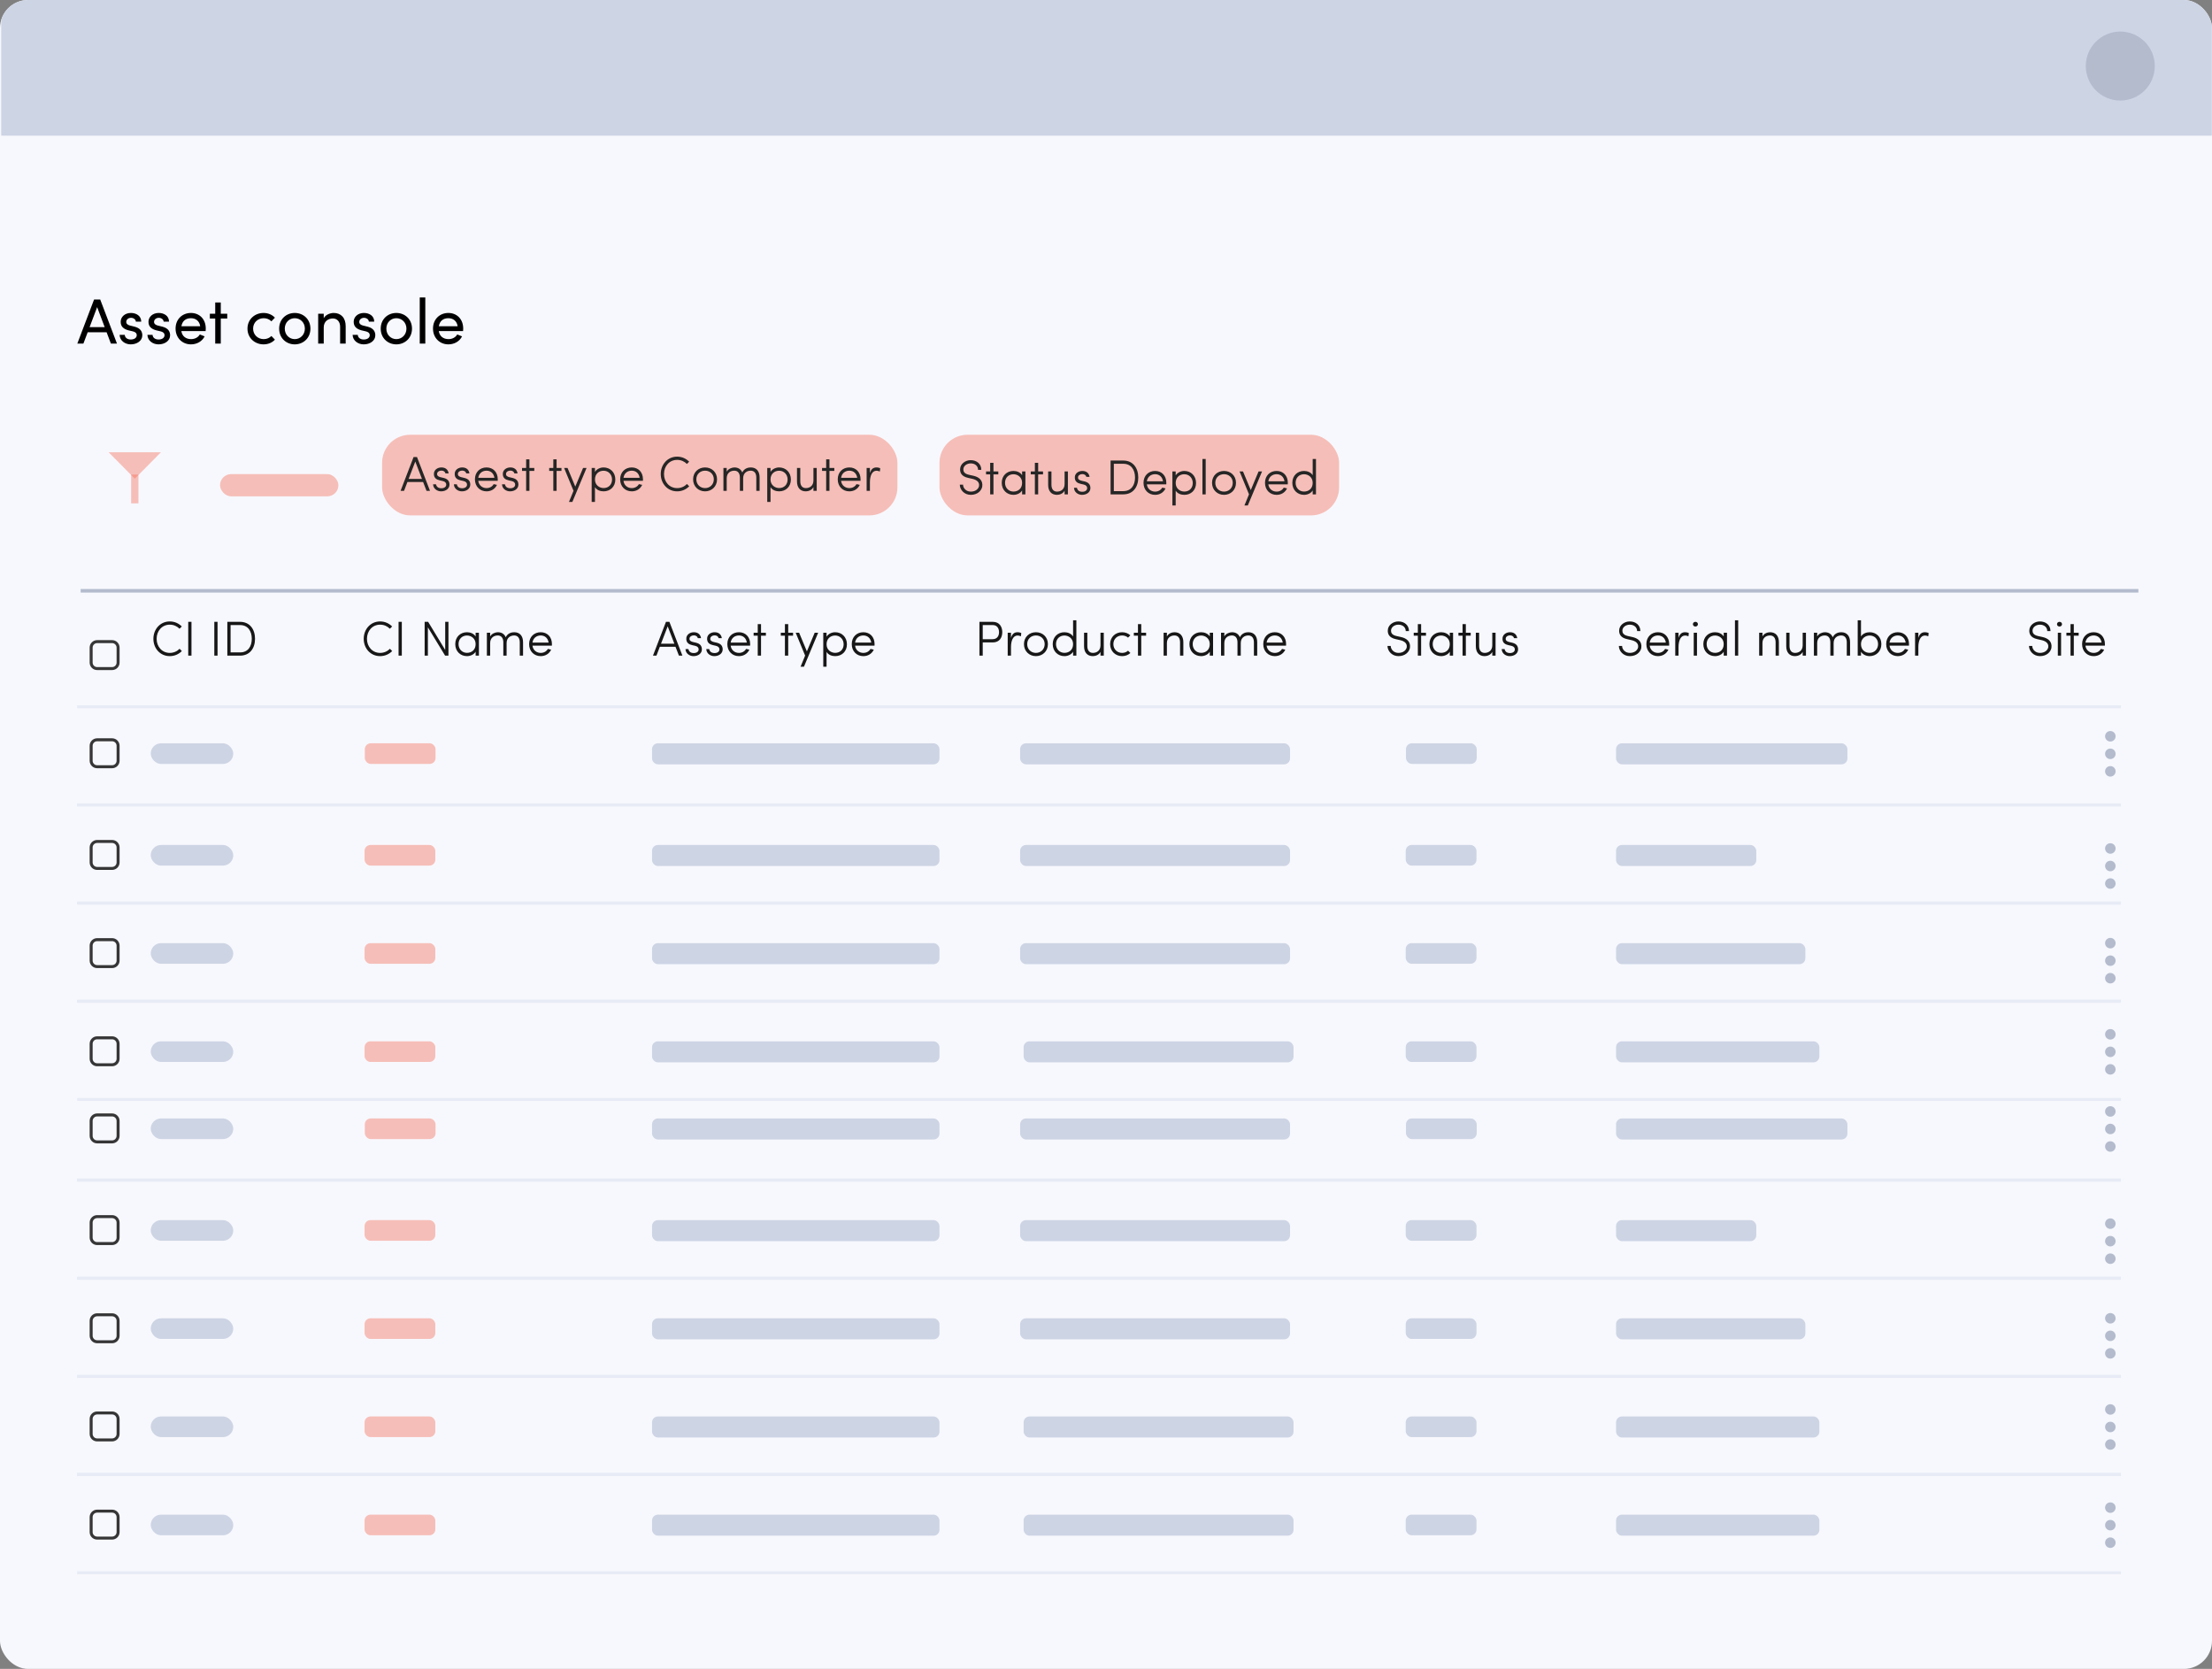 <svg width="631" height="476" viewBox="0 0 631 476" fill="none" xmlns="http://www.w3.org/2000/svg">
<rect x="0" y="0" width="631" height="476" fill="#808080" stroke="none"/>
<g clip-path="url(#clip0_9_1146)">
<rect width="631" height="476" rx="8" fill="#F7F8FD"/>
<path d="M33.368 98H31.635L30.412 94.77H25.011L23.788 98H22.055L26.835 85.428H28.587L33.368 98ZM27.711 87.599L25.558 93.31H29.865L27.711 87.599ZM37.291 98.219C35.758 98.219 34.189 97.252 34.116 95.5H35.594C35.612 96.23 36.251 96.832 37.291 96.832C38.368 96.832 39.007 96.303 39.007 95.61C39.007 94.971 38.514 94.642 37.839 94.496L36.671 94.223C35.248 93.84 34.426 93.146 34.426 91.778C34.426 90.373 35.631 89.26 37.346 89.26C38.788 89.26 40.284 90.026 40.284 91.741H38.751C38.733 91.084 38.058 90.646 37.383 90.646C36.561 90.646 36.014 91.175 36.014 91.832C36.014 92.416 36.561 92.727 37.109 92.854L38.368 93.165C40.138 93.602 40.594 94.661 40.594 95.628C40.594 97.215 39.061 98.219 37.291 98.219ZM45.221 98.219C43.688 98.219 42.119 97.252 42.046 95.5H43.524C43.542 96.23 44.181 96.832 45.221 96.832C46.298 96.832 46.936 96.303 46.936 95.61C46.936 94.971 46.444 94.642 45.768 94.496L44.601 94.223C43.177 93.84 42.356 93.146 42.356 91.778C42.356 90.373 43.56 89.26 45.276 89.26C46.717 89.26 48.214 90.026 48.214 91.741H46.681C46.663 91.084 45.987 90.646 45.312 90.646C44.491 90.646 43.944 91.175 43.944 91.832C43.944 92.416 44.491 92.727 45.038 92.854L46.298 93.165C48.068 93.602 48.524 94.661 48.524 95.628C48.524 97.215 46.991 98.219 45.221 98.219ZM58.698 93.712C58.698 93.949 58.68 94.186 58.661 94.424H51.727C51.965 95.938 53.059 96.723 54.519 96.723C55.559 96.723 56.508 96.248 57.001 95.391L58.369 95.938C57.64 97.416 56.107 98.219 54.465 98.219C52.038 98.219 50.085 96.412 50.085 93.712C50.085 91.011 52.038 89.26 54.465 89.26C56.891 89.26 58.698 91.011 58.698 93.712ZM51.746 93.055H57.11C56.91 91.595 55.87 90.756 54.465 90.756C53.023 90.756 52.001 91.522 51.746 93.055ZM62.981 89.478H64.824V90.847H62.981V98H61.394V90.847H59.861V89.478H61.394V86.267H62.981V89.478ZM75.175 98.219C72.73 98.219 70.595 96.431 70.595 93.73C70.595 91.029 72.73 89.26 75.175 89.26C76.507 89.26 77.675 89.789 78.423 90.61L77.419 91.65C76.89 91.103 76.124 90.756 75.23 90.756C73.551 90.756 72.201 91.978 72.201 93.73C72.201 95.482 73.551 96.723 75.23 96.723C76.124 96.723 76.89 96.376 77.419 95.829L78.423 96.869C77.675 97.708 76.507 98.219 75.175 98.219ZM84.082 98.219C81.655 98.219 79.63 96.431 79.63 93.73C79.63 91.029 81.655 89.26 84.082 89.26C86.509 89.26 88.553 91.029 88.553 93.73C88.553 96.431 86.509 98.219 84.082 98.219ZM84.082 96.723C85.651 96.723 86.965 95.5 86.965 93.73C86.965 91.978 85.651 90.756 84.082 90.756C82.531 90.756 81.236 91.978 81.236 93.73C81.236 95.5 82.531 96.723 84.082 96.723ZM95.179 89.26C97.295 89.26 98.627 90.683 98.609 93.073V98H97.022V93.165C97.022 91.741 96.146 90.829 94.96 90.829C93.774 90.829 92.35 91.54 92.35 93.383V98H90.763V89.478H92.35V90.774C92.861 89.734 94.248 89.26 95.179 89.26ZM103.758 98.219C102.226 98.219 100.656 97.252 100.583 95.5H102.061C102.08 96.23 102.718 96.832 103.758 96.832C104.835 96.832 105.474 96.303 105.474 95.61C105.474 94.971 104.981 94.642 104.306 94.496L103.138 94.223C101.715 93.84 100.894 93.146 100.894 91.778C100.894 90.373 102.098 89.26 103.813 89.26C105.255 89.26 106.751 90.026 106.751 91.741H105.218C105.2 91.084 104.525 90.646 103.85 90.646C103.029 90.646 102.481 91.175 102.481 91.832C102.481 92.416 103.029 92.727 103.576 92.854L104.835 93.165C106.605 93.602 107.061 94.661 107.061 95.628C107.061 97.215 105.528 98.219 103.758 98.219ZM113.057 98.219C110.63 98.219 108.604 96.431 108.604 93.73C108.604 91.029 110.63 89.26 113.057 89.26C115.484 89.26 117.527 91.029 117.527 93.73C117.527 96.431 115.484 98.219 113.057 98.219ZM113.057 96.723C114.626 96.723 115.94 95.5 115.94 93.73C115.94 91.978 114.626 90.756 113.057 90.756C111.506 90.756 110.21 91.978 110.21 93.73C110.21 95.5 111.506 96.723 113.057 96.723ZM121.325 98H119.738V84.844H121.325V98ZM132.133 93.712C132.133 93.949 132.114 94.186 132.096 94.424H125.162C125.399 95.938 126.494 96.723 127.954 96.723C128.994 96.723 129.943 96.248 130.436 95.391L131.804 95.938C131.074 97.416 129.542 98.219 127.899 98.219C125.472 98.219 123.52 96.412 123.52 93.712C123.52 91.011 125.472 89.26 127.899 89.26C130.326 89.26 132.133 91.011 132.133 93.712ZM125.18 93.055H130.545C130.344 91.595 129.304 90.756 127.899 90.756C126.458 90.756 125.436 91.522 125.18 93.055Z" fill="black"/>
<path d="M0.339 6.418C0.339 2.874 3.213 0 6.758 0H624.526C628.071 0 630.945 2.874 630.945 6.418V38.697H0.339V6.418Z" fill="#CDD4E4"/>
<circle cx="604.839" cy="18.839" r="9.839" fill="#B3BBCD"/>
<rect x="62.768" y="135.227" width="33.766" height="6.331" rx="3.166" fill="#F56852" fill-opacity="0.4"/>
<path d="M38.451 136.53L45.902 129H31L38.451 136.53Z" fill="#F56852" fill-opacity="0.4"/>
<path d="M39.494 135.349H37.409V143.564H39.494V135.349Z" fill="#F56852" fill-opacity="0.4"/>
<rect x="109" y="124" width="147" height="23" rx="8" fill="#F56852" fill-opacity="0.4"/>
<rect x="268" y="124" width="114" height="23" rx="8" fill="#F56852" fill-opacity="0.4"/>
<path d="M115.26 140H114.266L117.976 130.354H118.956L122.666 140H121.672L120.692 137.466H116.226L115.26 140ZM120.37 136.598L118.466 131.642L116.562 136.598H120.37ZM123.544 138.124H124.37C124.482 138.628 124.804 139.258 125.91 139.258C126.75 139.258 127.296 138.838 127.296 138.222C127.296 137.788 127.044 137.382 126.358 137.214L125.448 137.004C124.65 136.822 123.614 136.402 123.796 134.876C123.95 133.938 124.86 133.322 125.924 133.322C126.946 133.322 127.8 133.826 127.982 135.016H127.072C126.96 134.512 126.484 134.218 125.924 134.218C125.294 134.218 124.776 134.554 124.706 135.016C124.552 135.758 125.224 135.996 125.672 136.108L126.568 136.318C127.8 136.612 128.22 137.326 128.22 138.222C128.22 139.356 127.184 140.14 125.826 140.14C124.734 140.14 123.586 139.412 123.544 138.124ZM129.477 138.124H130.303C130.415 138.628 130.737 139.258 131.843 139.258C132.683 139.258 133.229 138.838 133.229 138.222C133.229 137.788 132.977 137.382 132.291 137.214L131.381 137.004C130.583 136.822 129.547 136.402 129.729 134.876C129.883 133.938 130.793 133.322 131.857 133.322C132.879 133.322 133.733 133.826 133.915 135.016H133.005C132.893 134.512 132.417 134.218 131.857 134.218C131.227 134.218 130.709 134.554 130.639 135.016C130.485 135.758 131.157 135.996 131.605 136.108L132.501 136.318C133.733 136.612 134.153 137.326 134.153 138.222C134.153 139.356 133.117 140.14 131.759 140.14C130.667 140.14 129.519 139.412 129.477 138.124ZM138.785 140.14C136.923 140.14 135.481 138.782 135.481 136.71C135.481 134.638 136.923 133.322 138.785 133.322C140.647 133.322 141.991 134.638 141.991 136.71C141.991 136.864 141.991 137.018 141.977 137.144H136.433C136.587 138.418 137.581 139.216 138.785 139.216C139.681 139.216 140.423 138.796 140.829 138.082C141.109 138.152 141.473 138.222 141.767 138.292C141.221 139.468 140.115 140.14 138.785 140.14ZM136.433 136.276H141.039C140.857 135.03 140.003 134.246 138.785 134.246C137.553 134.246 136.615 135.03 136.433 136.276ZM143.204 138.124H144.03C144.142 138.628 144.464 139.258 145.57 139.258C146.41 139.258 146.956 138.838 146.956 138.222C146.956 137.788 146.704 137.382 146.018 137.214L145.108 137.004C144.31 136.822 143.274 136.402 143.456 134.876C143.61 133.938 144.52 133.322 145.584 133.322C146.606 133.322 147.46 133.826 147.642 135.016H146.732C146.62 134.512 146.144 134.218 145.584 134.218C144.954 134.218 144.436 134.554 144.366 135.016C144.212 135.758 144.884 135.996 145.332 136.108L146.228 136.318C147.46 136.612 147.88 137.326 147.88 138.222C147.88 139.356 146.844 140.14 145.486 140.14C144.394 140.14 143.246 139.412 143.204 138.124ZM151.027 140H150.089V134.302H148.913V133.462H150.089V131.012H151.027V133.462H152.413V134.302H151.027V140ZM158.779 140H157.841V134.302H156.665V133.462H157.841V131.012H158.779V133.462H160.165V134.302H158.779V140ZM163.268 143.164H162.302L163.604 139.986L160.916 133.462H161.896L164.108 138.782L166.334 133.462H167.328L163.268 143.164ZM168.782 143.164V133.462H169.72V134.596C170.21 133.77 171.232 133.322 172.184 133.322C174.046 133.322 175.53 134.694 175.53 136.766C175.53 138.838 174.046 140.14 172.184 140.14C171.218 140.14 170.21 139.776 169.72 138.936V143.164H168.782ZM174.592 136.766C174.592 135.31 173.542 134.26 172.184 134.26C170.84 134.26 169.72 135.156 169.72 136.766C169.72 138.376 171.008 139.202 172.184 139.202C173.542 139.202 174.592 138.278 174.592 136.766ZM180.211 140.14C178.349 140.14 176.907 138.782 176.907 136.71C176.907 134.638 178.349 133.322 180.211 133.322C182.073 133.322 183.417 134.638 183.417 136.71C183.417 136.864 183.417 137.018 183.403 137.144H177.859C178.013 138.418 179.007 139.216 180.211 139.216C181.107 139.216 181.849 138.796 182.255 138.082C182.535 138.152 182.899 138.222 183.193 138.292C182.647 139.468 181.541 140.14 180.211 140.14ZM177.859 136.276H182.465C182.283 135.03 181.429 134.246 180.211 134.246C178.979 134.246 178.041 135.03 177.859 136.276ZM195.964 138.04L196.608 138.698C195.726 139.594 194.522 140.14 193.164 140.14C190.434 140.14 188.488 137.942 188.488 135.198C188.488 132.468 190.434 130.242 193.164 130.242C194.522 130.242 195.712 130.788 196.594 131.684L195.95 132.328C195.236 131.614 194.284 131.166 193.164 131.166C190.938 131.166 189.412 132.958 189.412 135.198C189.412 137.424 190.938 139.216 193.164 139.216C194.284 139.216 195.25 138.768 195.964 138.04ZM201.131 140.14C199.269 140.14 197.715 138.782 197.715 136.71C197.715 134.638 199.269 133.322 201.131 133.322C202.993 133.322 204.547 134.638 204.547 136.71C204.547 138.782 202.993 140.14 201.131 140.14ZM201.131 139.216C202.489 139.216 203.623 138.222 203.623 136.71C203.623 135.198 202.489 134.246 201.131 134.246C199.773 134.246 198.639 135.198 198.639 136.71C198.639 138.222 199.773 139.216 201.131 139.216ZM211.994 136.43V140H211.056V136.192C211.056 134.974 210.482 134.246 209.474 134.246C208.438 134.246 207.304 134.834 207.304 136.43V140H206.366V133.462H207.304V134.54C207.71 133.686 208.872 133.322 209.474 133.322C210.594 133.322 211.364 133.84 211.742 134.75C212.344 133.518 213.506 133.322 214.164 133.322C215.774 133.322 216.698 134.4 216.684 136.192V140H215.746V136.192C215.746 134.974 215.172 134.246 214.164 134.246C213.128 134.246 211.994 134.834 211.994 136.43ZM218.863 143.164V133.462H219.801V134.596C220.291 133.77 221.313 133.322 222.265 133.322C224.127 133.322 225.611 134.694 225.611 136.766C225.611 138.838 224.127 140.14 222.265 140.14C221.299 140.14 220.291 139.776 219.801 138.936V143.164H218.863ZM224.673 136.766C224.673 135.31 223.623 134.26 222.265 134.26C220.921 134.26 219.801 135.156 219.801 136.766C219.801 138.376 221.089 139.202 222.265 139.202C223.623 139.202 224.673 138.278 224.673 136.766ZM232.041 137.032V133.462H232.979V140H232.041V138.922C231.635 139.776 230.627 140.14 229.871 140.14C228.261 140.14 227.337 139.062 227.351 137.27V133.462H228.289V137.27C228.289 138.488 228.863 139.216 229.871 139.216C230.907 139.216 232.041 138.628 232.041 137.032ZM236.613 140H235.675V134.302H234.499V133.462H235.675V131.012H236.613V133.462H237.999V134.302H236.613V140ZM242.281 140.14C240.419 140.14 238.977 138.782 238.977 136.71C238.977 134.638 240.419 133.322 242.281 133.322C244.143 133.322 245.487 134.638 245.487 136.71C245.487 136.864 245.487 137.018 245.473 137.144H239.929C240.083 138.418 241.077 139.216 242.281 139.216C243.177 139.216 243.919 138.796 244.325 138.082C244.605 138.152 244.969 138.222 245.263 138.292C244.717 139.468 243.611 140.14 242.281 140.14ZM239.929 136.276H244.535C244.353 135.03 243.499 134.246 242.281 134.246C241.049 134.246 240.111 135.03 239.929 136.276ZM251.096 133.574L250.984 134.484C250.662 134.33 250.27 134.26 250.032 134.26C248.702 134.26 248.156 135.828 248.156 137.564V140H247.218V133.462H248.156V134.946C248.478 133.826 249.08 133.322 250.032 133.322C250.48 133.322 250.97 133.462 251.096 133.574Z" fill="#262626"/>
<path d="M273.798 138.228H274.722C274.722 139.194 275.576 140.216 276.92 140.216C278.362 140.216 279.132 139.39 279.286 138.634C279.468 137.444 278.53 136.856 277.452 136.59L276.15 136.296C274.134 135.848 273.882 134.686 273.882 133.874C273.882 132.306 275.38 131.242 276.906 131.242C278.628 131.242 279.93 132.32 279.93 134H279.006C279.006 132.88 278.096 132.166 276.906 132.166C275.828 132.166 274.806 132.866 274.806 133.874C274.806 134.392 274.988 135.092 276.346 135.4L277.662 135.694C279.216 136.03 280.462 136.968 280.196 138.802C279.972 139.922 278.894 141.14 276.92 141.14C275.016 141.14 273.798 139.628 273.798 138.228ZM283.395 141H282.457V135.302H281.281V134.462H282.457V132.012H283.395V134.462H284.781V135.302H283.395V141ZM292.506 134.462V141H291.568V139.88C291.078 140.706 290.056 141.14 289.104 141.14C287.242 141.14 285.758 139.782 285.758 137.71C285.758 135.638 287.242 134.322 289.104 134.322C290.056 134.322 291.078 134.714 291.568 135.54V134.462H292.506ZM286.696 137.71C286.696 139.166 287.746 140.202 289.104 140.202C290.448 140.202 291.568 139.334 291.568 137.71C291.568 136.086 290.28 135.26 289.104 135.26C287.746 135.26 286.696 136.212 286.696 137.71ZM296.151 141H295.213V135.302H294.037V134.462H295.213V132.012H296.151V134.462H297.537V135.302H296.151V141ZM303.691 138.032V134.462H304.629V141H303.691V139.922C303.285 140.776 302.277 141.14 301.521 141.14C299.911 141.14 298.987 140.062 299.001 138.27V134.462H299.939V138.27C299.939 139.488 300.513 140.216 301.521 140.216C302.557 140.216 303.691 139.628 303.691 138.032ZM306.374 139.124H307.2C307.312 139.628 307.634 140.258 308.74 140.258C309.58 140.258 310.126 139.838 310.126 139.222C310.126 138.788 309.874 138.382 309.188 138.214L308.278 138.004C307.48 137.822 306.444 137.402 306.626 135.876C306.78 134.938 307.69 134.322 308.754 134.322C309.776 134.322 310.63 134.826 310.812 136.016H309.902C309.79 135.512 309.314 135.218 308.754 135.218C308.124 135.218 307.606 135.554 307.536 136.016C307.382 136.758 308.054 136.996 308.502 137.108L309.398 137.318C310.63 137.612 311.05 138.326 311.05 139.222C311.05 140.356 310.014 141.14 308.656 141.14C307.564 141.14 306.416 140.412 306.374 139.124ZM320.436 141H316.81V131.354H320.436C323.18 131.354 324.706 133.454 324.706 136.198C324.706 138.942 323.18 141 320.436 141ZM317.734 132.278V140.076H320.436C322.662 140.076 323.782 138.424 323.782 136.198C323.782 133.972 322.662 132.278 320.436 132.278H317.734ZM329.504 141.14C327.642 141.14 326.2 139.782 326.2 137.71C326.2 135.638 327.642 134.322 329.504 134.322C331.366 134.322 332.71 135.638 332.71 137.71C332.71 137.864 332.71 138.018 332.696 138.144H327.152C327.306 139.418 328.3 140.216 329.504 140.216C330.4 140.216 331.142 139.796 331.548 139.082C331.828 139.152 332.192 139.222 332.486 139.292C331.94 140.468 330.834 141.14 329.504 141.14ZM327.152 137.276H331.758C331.576 136.03 330.722 135.246 329.504 135.246C328.272 135.246 327.334 136.03 327.152 137.276ZM334.441 144.164V134.462H335.379V135.596C335.869 134.77 336.891 134.322 337.843 134.322C339.705 134.322 341.189 135.694 341.189 137.766C341.189 139.838 339.705 141.14 337.843 141.14C336.877 141.14 335.869 140.776 335.379 139.936V144.164H334.441ZM340.251 137.766C340.251 136.31 339.201 135.26 337.843 135.26C336.499 135.26 335.379 136.156 335.379 137.766C335.379 139.376 336.667 140.202 337.843 140.202C339.201 140.202 340.251 139.278 340.251 137.766ZM343.937 130.92V141H343.013V130.92H343.937ZM349.166 141.14C347.304 141.14 345.75 139.782 345.75 137.71C345.75 135.638 347.304 134.322 349.166 134.322C351.028 134.322 352.582 135.638 352.582 137.71C352.582 139.782 351.028 141.14 349.166 141.14ZM349.166 140.216C350.524 140.216 351.658 139.222 351.658 137.71C351.658 136.198 350.524 135.246 349.166 135.246C347.808 135.246 346.674 136.198 346.674 137.71C346.674 139.222 347.808 140.216 349.166 140.216ZM355.956 144.164H354.99L356.292 140.986L353.604 134.462H354.584L356.796 139.782L359.022 134.462H360.016L355.956 144.164ZM364.162 141.14C362.3 141.14 360.858 139.782 360.858 137.71C360.858 135.638 362.3 134.322 364.162 134.322C366.024 134.322 367.368 135.638 367.368 137.71C367.368 137.864 367.368 138.018 367.354 138.144H361.81C361.964 139.418 362.958 140.216 364.162 140.216C365.058 140.216 365.8 139.796 366.206 139.082C366.486 139.152 366.85 139.222 367.144 139.292C366.598 140.468 365.492 141.14 364.162 141.14ZM361.81 137.276H366.416C366.234 136.03 365.38 135.246 364.162 135.246C362.93 135.246 361.992 136.03 361.81 137.276ZM375.399 130.92V141H374.461V139.88C373.971 140.706 372.949 141.14 371.997 141.14C370.135 141.14 368.651 139.782 368.651 137.71C368.651 135.638 370.135 134.322 371.997 134.322C372.949 134.322 373.971 134.714 374.461 135.54V130.92H375.399ZM369.589 137.71C369.589 139.166 370.639 140.202 371.997 140.202C373.341 140.202 374.461 139.334 374.461 137.71C374.461 136.086 373.173 135.26 371.997 135.26C370.639 135.26 369.589 136.212 369.589 137.71Z" fill="#262626"/>
<path d="M51.232 185.04L51.876 185.698C50.994 186.594 49.79 187.14 48.432 187.14C45.702 187.14 43.756 184.942 43.756 182.198C43.756 179.468 45.702 177.242 48.432 177.242C49.79 177.242 50.98 177.788 51.862 178.684L51.218 179.328C50.504 178.614 49.552 178.166 48.432 178.166C46.206 178.166 44.68 179.958 44.68 182.198C44.68 184.424 46.206 186.216 48.432 186.216C49.552 186.216 50.518 185.768 51.232 185.04ZM54.621 177.354V187H53.697V177.354H54.621ZM62.058 177.354V187H61.134V177.354H62.058ZM68.479 187H64.853V177.354H68.479C71.223 177.354 72.749 179.454 72.749 182.198C72.749 184.942 71.223 187 68.479 187ZM65.777 178.278V186.076H68.479C70.705 186.076 71.825 184.424 71.825 182.198C71.825 179.972 70.705 178.278 68.479 178.278H65.777Z" fill="#171717"/>
<path d="M111.232 185.04L111.876 185.698C110.994 186.594 109.79 187.14 108.432 187.14C105.702 187.14 103.756 184.942 103.756 182.198C103.756 179.468 105.702 177.242 108.432 177.242C109.79 177.242 110.98 177.788 111.862 178.684L111.218 179.328C110.504 178.614 109.552 178.166 108.432 178.166C106.206 178.166 104.68 179.958 104.68 182.198C104.68 184.424 106.206 186.216 108.432 186.216C109.552 186.216 110.518 185.768 111.232 185.04ZM114.621 177.354V187H113.697V177.354H114.621ZM127.924 187H126.972L122.058 178.922V187H121.134V177.354H122.128L127 185.376V177.354H127.924V187ZM136.616 180.462V187H135.678V185.88C135.188 186.706 134.166 187.14 133.214 187.14C131.352 187.14 129.868 185.782 129.868 183.71C129.868 181.638 131.352 180.322 133.214 180.322C134.166 180.322 135.188 180.714 135.678 181.54V180.462H136.616ZM130.806 183.71C130.806 185.166 131.856 186.202 133.214 186.202C134.558 186.202 135.678 185.334 135.678 183.71C135.678 182.086 134.39 181.26 133.214 181.26C131.856 181.26 130.806 182.212 130.806 183.71ZM144.516 183.43V187H143.578V183.192C143.578 181.974 143.004 181.246 141.996 181.246C140.96 181.246 139.826 181.834 139.826 183.43V187H138.888V180.462H139.826V181.54C140.232 180.686 141.394 180.322 141.996 180.322C143.116 180.322 143.886 180.84 144.264 181.75C144.866 180.518 146.028 180.322 146.686 180.322C148.296 180.322 149.22 181.4 149.206 183.192V187H148.268V183.192C148.268 181.974 147.694 181.246 146.686 181.246C145.65 181.246 144.516 181.834 144.516 183.43ZM154.24 187.14C152.378 187.14 150.936 185.782 150.936 183.71C150.936 181.638 152.378 180.322 154.24 180.322C156.102 180.322 157.446 181.638 157.446 183.71C157.446 183.864 157.446 184.018 157.432 184.144H151.888C152.042 185.418 153.036 186.216 154.24 186.216C155.136 186.216 155.878 185.796 156.284 185.082C156.564 185.152 156.928 185.222 157.222 185.292C156.676 186.468 155.57 187.14 154.24 187.14ZM151.888 183.276H156.494C156.312 182.03 155.458 181.246 154.24 181.246C153.008 181.246 152.07 182.03 151.888 183.276Z" fill="#171717"/>
<path d="M187.26 187H186.266L189.976 177.354H190.956L194.666 187H193.672L192.692 184.466H188.226L187.26 187ZM192.37 183.598L190.466 178.642L188.562 183.598H192.37ZM195.544 185.124H196.37C196.482 185.628 196.804 186.258 197.91 186.258C198.75 186.258 199.296 185.838 199.296 185.222C199.296 184.788 199.044 184.382 198.358 184.214L197.448 184.004C196.65 183.822 195.614 183.402 195.796 181.876C195.95 180.938 196.86 180.322 197.924 180.322C198.946 180.322 199.8 180.826 199.982 182.016H199.072C198.96 181.512 198.484 181.218 197.924 181.218C197.294 181.218 196.776 181.554 196.706 182.016C196.552 182.758 197.224 182.996 197.672 183.108L198.568 183.318C199.8 183.612 200.22 184.326 200.22 185.222C200.22 186.356 199.184 187.14 197.826 187.14C196.734 187.14 195.586 186.412 195.544 185.124ZM201.477 185.124H202.303C202.415 185.628 202.737 186.258 203.843 186.258C204.683 186.258 205.229 185.838 205.229 185.222C205.229 184.788 204.977 184.382 204.291 184.214L203.381 184.004C202.583 183.822 201.547 183.402 201.729 181.876C201.883 180.938 202.793 180.322 203.857 180.322C204.879 180.322 205.733 180.826 205.915 182.016H205.005C204.893 181.512 204.417 181.218 203.857 181.218C203.227 181.218 202.709 181.554 202.639 182.016C202.485 182.758 203.157 182.996 203.605 183.108L204.501 183.318C205.733 183.612 206.153 184.326 206.153 185.222C206.153 186.356 205.117 187.14 203.759 187.14C202.667 187.14 201.519 186.412 201.477 185.124ZM210.785 187.14C208.923 187.14 207.481 185.782 207.481 183.71C207.481 181.638 208.923 180.322 210.785 180.322C212.647 180.322 213.991 181.638 213.991 183.71C213.991 183.864 213.991 184.018 213.977 184.144H208.433C208.587 185.418 209.581 186.216 210.785 186.216C211.681 186.216 212.423 185.796 212.829 185.082C213.109 185.152 213.473 185.222 213.767 185.292C213.221 186.468 212.115 187.14 210.785 187.14ZM208.433 183.276H213.039C212.857 182.03 212.003 181.246 210.785 181.246C209.553 181.246 208.615 182.03 208.433 183.276ZM217.094 187H216.156V181.302H214.98V180.462H216.156V178.012H217.094V180.462H218.48V181.302H217.094V187ZM224.846 187H223.908V181.302H222.732V180.462H223.908V178.012H224.846V180.462H226.232V181.302H224.846V187ZM229.334 190.164H228.368L229.67 186.986L226.982 180.462H227.962L230.174 185.782L232.4 180.462H233.394L229.334 190.164ZM234.849 190.164V180.462H235.787V181.596C236.277 180.77 237.299 180.322 238.251 180.322C240.113 180.322 241.597 181.694 241.597 183.766C241.597 185.838 240.113 187.14 238.251 187.14C237.285 187.14 236.277 186.776 235.787 185.936V190.164H234.849ZM240.659 183.766C240.659 182.31 239.609 181.26 238.251 181.26C236.907 181.26 235.787 182.156 235.787 183.766C235.787 185.376 237.075 186.202 238.251 186.202C239.609 186.202 240.659 185.278 240.659 183.766ZM246.277 187.14C244.415 187.14 242.973 185.782 242.973 183.71C242.973 181.638 244.415 180.322 246.277 180.322C248.139 180.322 249.483 181.638 249.483 183.71C249.483 183.864 249.483 184.018 249.469 184.144H243.925C244.079 185.418 245.073 186.216 246.277 186.216C247.173 186.216 247.915 185.796 248.321 185.082C248.601 185.152 248.965 185.222 249.259 185.292C248.713 186.468 247.607 187.14 246.277 187.14ZM243.925 183.276H248.531C248.349 182.03 247.495 181.246 246.277 181.246C245.045 181.246 244.107 182.03 243.925 183.276Z" fill="#171717"/>
<path d="M279.4 177.354H283.194C285.154 177.354 285.91 178.81 285.91 180.308C285.91 181.806 285.154 183.234 283.194 183.234H280.338V187H279.4V177.354ZM283.194 178.278H280.338V182.31H283.124C284.482 182.31 284.986 181.33 284.986 180.308C284.986 179.286 284.482 178.278 283.194 178.278ZM291.338 180.574L291.226 181.484C290.904 181.33 290.512 181.26 290.274 181.26C288.944 181.26 288.398 182.828 288.398 184.564V187H287.46V180.462H288.398V181.946C288.72 180.826 289.322 180.322 290.274 180.322C290.722 180.322 291.212 180.462 291.338 180.574ZM295.514 187.14C293.652 187.14 292.098 185.782 292.098 183.71C292.098 181.638 293.652 180.322 295.514 180.322C297.376 180.322 298.93 181.638 298.93 183.71C298.93 185.782 297.376 187.14 295.514 187.14ZM295.514 186.216C296.872 186.216 298.006 185.222 298.006 183.71C298.006 182.198 296.872 181.246 295.514 181.246C294.156 181.246 293.022 182.198 293.022 183.71C293.022 185.222 294.156 186.216 295.514 186.216ZM307.049 176.92V187H306.111V185.88C305.621 186.706 304.599 187.14 303.647 187.14C301.785 187.14 300.301 185.782 300.301 183.71C300.301 181.638 301.785 180.322 303.647 180.322C304.599 180.322 305.621 180.714 306.111 181.54V176.92H307.049ZM301.239 183.71C301.239 185.166 302.289 186.202 303.647 186.202C304.991 186.202 306.111 185.334 306.111 183.71C306.111 182.086 304.823 181.26 303.647 181.26C302.289 181.26 301.239 182.212 301.239 183.71ZM313.928 184.032V180.462H314.866V187H313.928V185.922C313.522 186.776 312.514 187.14 311.758 187.14C310.148 187.14 309.224 186.062 309.238 184.27V180.462H310.176V184.27C310.176 185.488 310.75 186.216 311.758 186.216C312.794 186.216 313.928 185.628 313.928 184.032ZM321.79 185.586L322.462 186.244C321.846 186.818 321.006 187.14 320.096 187.14C318.234 187.14 316.68 185.782 316.68 183.71C316.68 181.638 318.234 180.322 320.096 180.322C321.006 180.322 321.832 180.644 322.448 181.204L321.79 181.862C321.342 181.47 320.754 181.246 320.096 181.246C318.738 181.246 317.604 182.198 317.604 183.71C317.604 185.222 318.738 186.216 320.096 186.216C320.754 186.216 321.328 186.006 321.79 185.586ZM325.555 187H324.617V181.302H323.441V180.462H324.617V178.012H325.555V180.462H326.941V181.302H325.555V187ZM332.873 183.43V187H331.935V180.462H332.873V181.54C333.279 180.686 334.287 180.322 335.043 180.322C336.653 180.322 337.577 181.4 337.563 183.192V187H336.625V183.192C336.625 181.974 336.051 181.246 335.043 181.246C334.007 181.246 332.873 181.834 332.873 183.43ZM346.041 180.462V187H345.103V185.88C344.613 186.706 343.591 187.14 342.639 187.14C340.777 187.14 339.293 185.782 339.293 183.71C339.293 181.638 340.777 180.322 342.639 180.322C343.591 180.322 344.613 180.714 345.103 181.54V180.462H346.041ZM340.231 183.71C340.231 185.166 341.281 186.202 342.639 186.202C343.983 186.202 345.103 185.334 345.103 183.71C345.103 182.086 343.815 181.26 342.639 181.26C341.281 181.26 340.231 182.212 340.231 183.71ZM353.942 183.43V187H353.004V183.192C353.004 181.974 352.43 181.246 351.422 181.246C350.386 181.246 349.252 181.834 349.252 183.43V187H348.314V180.462H349.252V181.54C349.658 180.686 350.82 180.322 351.422 180.322C352.542 180.322 353.312 180.84 353.69 181.75C354.292 180.518 355.454 180.322 356.112 180.322C357.722 180.322 358.646 181.4 358.632 183.192V187H357.694V183.192C357.694 181.974 357.12 181.246 356.112 181.246C355.076 181.246 353.942 181.834 353.942 183.43ZM363.666 187.14C361.804 187.14 360.362 185.782 360.362 183.71C360.362 181.638 361.804 180.322 363.666 180.322C365.528 180.322 366.872 181.638 366.872 183.71C366.872 183.864 366.872 184.018 366.858 184.144H361.314C361.468 185.418 362.462 186.216 363.666 186.216C364.562 186.216 365.304 185.796 365.71 185.082C365.99 185.152 366.354 185.222 366.648 185.292C366.102 186.468 364.996 187.14 363.666 187.14ZM361.314 183.276H365.92C365.738 182.03 364.884 181.246 363.666 181.246C362.434 181.246 361.496 182.03 361.314 183.276Z" fill="#171717"/>
<path d="M395.798 184.228H396.722C396.722 185.194 397.576 186.216 398.92 186.216C400.362 186.216 401.132 185.39 401.286 184.634C401.468 183.444 400.53 182.856 399.452 182.59L398.15 182.296C396.134 181.848 395.882 180.686 395.882 179.874C395.882 178.306 397.38 177.242 398.906 177.242C400.628 177.242 401.93 178.32 401.93 180H401.006C401.006 178.88 400.096 178.166 398.906 178.166C397.828 178.166 396.806 178.866 396.806 179.874C396.806 180.392 396.988 181.092 398.346 181.4L399.662 181.694C401.216 182.03 402.462 182.968 402.196 184.802C401.972 185.922 400.894 187.14 398.92 187.14C397.016 187.14 395.798 185.628 395.798 184.228ZM405.395 187H404.457V181.302H403.281V180.462H404.457V178.012H405.395V180.462H406.781V181.302H405.395V187ZM414.506 180.462V187H413.568V185.88C413.078 186.706 412.056 187.14 411.104 187.14C409.242 187.14 407.758 185.782 407.758 183.71C407.758 181.638 409.242 180.322 411.104 180.322C412.056 180.322 413.078 180.714 413.568 181.54V180.462H414.506ZM408.696 183.71C408.696 185.166 409.746 186.202 411.104 186.202C412.448 186.202 413.568 185.334 413.568 183.71C413.568 182.086 412.28 181.26 411.104 181.26C409.746 181.26 408.696 182.212 408.696 183.71ZM418.151 187H417.213V181.302H416.037V180.462H417.213V178.012H418.151V180.462H419.537V181.302H418.151V187ZM425.691 184.032V180.462H426.629V187H425.691V185.922C425.285 186.776 424.277 187.14 423.521 187.14C421.911 187.14 420.987 186.062 421.001 184.27V180.462H421.939V184.27C421.939 185.488 422.513 186.216 423.521 186.216C424.557 186.216 425.691 185.628 425.691 184.032ZM428.374 185.124H429.2C429.312 185.628 429.634 186.258 430.74 186.258C431.58 186.258 432.126 185.838 432.126 185.222C432.126 184.788 431.874 184.382 431.188 184.214L430.278 184.004C429.48 183.822 428.444 183.402 428.626 181.876C428.78 180.938 429.69 180.322 430.754 180.322C431.776 180.322 432.63 180.826 432.812 182.016H431.902C431.79 181.512 431.314 181.218 430.754 181.218C430.124 181.218 429.606 181.554 429.536 182.016C429.382 182.758 430.054 182.996 430.502 183.108L431.398 183.318C432.63 183.612 433.05 184.326 433.05 185.222C433.05 186.356 432.014 187.14 430.656 187.14C429.564 187.14 428.416 186.412 428.374 185.124Z" fill="#171717"/>
<path d="M461.798 184.228H462.722C462.722 185.194 463.576 186.216 464.92 186.216C466.362 186.216 467.132 185.39 467.286 184.634C467.468 183.444 466.53 182.856 465.452 182.59L464.15 182.296C462.134 181.848 461.882 180.686 461.882 179.874C461.882 178.306 463.38 177.242 464.906 177.242C466.628 177.242 467.93 178.32 467.93 180H467.006C467.006 178.88 466.096 178.166 464.906 178.166C463.828 178.166 462.806 178.866 462.806 179.874C462.806 180.392 462.988 181.092 464.346 181.4L465.662 181.694C467.216 182.03 468.462 182.968 468.196 184.802C467.972 185.922 466.894 187.14 464.92 187.14C463.016 187.14 461.798 185.628 461.798 184.228ZM472.947 187.14C471.085 187.14 469.643 185.782 469.643 183.71C469.643 181.638 471.085 180.322 472.947 180.322C474.809 180.322 476.153 181.638 476.153 183.71C476.153 183.864 476.153 184.018 476.139 184.144H470.595C470.749 185.418 471.743 186.216 472.947 186.216C473.843 186.216 474.585 185.796 474.991 185.082C475.271 185.152 475.635 185.222 475.929 185.292C475.383 186.468 474.277 187.14 472.947 187.14ZM470.595 183.276H475.201C475.019 182.03 474.165 181.246 472.947 181.246C471.715 181.246 470.777 182.03 470.595 183.276ZM481.762 180.574L481.65 181.484C481.328 181.33 480.936 181.26 480.698 181.26C479.368 181.26 478.822 182.828 478.822 184.564V187H477.884V180.462H478.822V181.946C479.144 180.826 479.746 180.322 480.698 180.322C481.146 180.322 481.636 180.462 481.762 180.574ZM484.085 180.462V187H483.161V180.462H484.085ZM482.923 178.026C482.923 177.634 483.245 177.354 483.637 177.354C484.029 177.354 484.351 177.634 484.351 178.026C484.351 178.418 484.029 178.698 483.637 178.698C483.245 178.698 482.923 178.418 482.923 178.026ZM492.647 180.462V187H491.709V185.88C491.219 186.706 490.197 187.14 489.245 187.14C487.383 187.14 485.899 185.782 485.899 183.71C485.899 181.638 487.383 180.322 489.245 180.322C490.197 180.322 491.219 180.714 491.709 181.54V180.462H492.647ZM486.837 183.71C486.837 185.166 487.887 186.202 489.245 186.202C490.589 186.202 491.709 185.334 491.709 183.71C491.709 182.086 490.421 181.26 489.245 181.26C487.887 181.26 486.837 182.212 486.837 183.71ZM495.843 176.92V187H494.919V176.92H495.843ZM502.761 183.43V187H501.823V180.462H502.761V181.54C503.167 180.686 504.175 180.322 504.931 180.322C506.541 180.322 507.465 181.4 507.451 183.192V187H506.513V183.192C506.513 181.974 505.939 181.246 504.931 181.246C503.895 181.246 502.761 181.834 502.761 183.43ZM514.236 184.032V180.462H515.174V187H514.236V185.922C513.83 186.776 512.822 187.14 512.066 187.14C510.456 187.14 509.532 186.062 509.546 184.27V180.462H510.484V184.27C510.484 185.488 511.058 186.216 512.066 186.216C513.102 186.216 514.236 185.628 514.236 184.032ZM523.065 183.43V187H522.127V183.192C522.127 181.974 521.553 181.246 520.545 181.246C519.509 181.246 518.375 181.834 518.375 183.43V187H517.437V180.462H518.375V181.54C518.781 180.686 519.943 180.322 520.545 180.322C521.665 180.322 522.435 180.84 522.813 181.75C523.415 180.518 524.577 180.322 525.235 180.322C526.845 180.322 527.769 181.4 527.755 183.192V187H526.817V183.192C526.817 181.974 526.243 181.246 525.235 181.246C524.199 181.246 523.065 181.834 523.065 183.43ZM529.933 187V176.92H530.871V181.54C531.361 180.714 532.383 180.322 533.335 180.322C535.197 180.322 536.681 181.638 536.681 183.71C536.681 185.782 535.197 187.14 533.335 187.14C532.383 187.14 531.361 186.706 530.871 185.88V187H529.933ZM535.743 183.71C535.743 182.212 534.693 181.26 533.335 181.26C532.159 181.26 530.871 182.086 530.871 183.71C530.871 185.334 531.991 186.202 533.335 186.202C534.693 186.202 535.743 185.166 535.743 183.71ZM541.361 187.14C539.499 187.14 538.057 185.782 538.057 183.71C538.057 181.638 539.499 180.322 541.361 180.322C543.223 180.322 544.567 181.638 544.567 183.71C544.567 183.864 544.567 184.018 544.553 184.144H539.009C539.163 185.418 540.157 186.216 541.361 186.216C542.257 186.216 542.999 185.796 543.405 185.082C543.685 185.152 544.049 185.222 544.343 185.292C543.797 186.468 542.691 187.14 541.361 187.14ZM539.009 183.276H543.615C543.433 182.03 542.579 181.246 541.361 181.246C540.129 181.246 539.191 182.03 539.009 183.276ZM550.176 180.574L550.064 181.484C549.742 181.33 549.35 181.26 549.112 181.26C547.782 181.26 547.236 182.828 547.236 184.564V187H546.298V180.462H547.236V181.946C547.558 180.826 548.16 180.322 549.112 180.322C549.56 180.322 550.05 180.462 550.176 180.574Z" fill="#171717"/>
<path d="M578.798 184.228H579.722C579.722 185.194 580.576 186.216 581.92 186.216C583.362 186.216 584.132 185.39 584.286 184.634C584.468 183.444 583.53 182.856 582.452 182.59L581.15 182.296C579.134 181.848 578.882 180.686 578.882 179.874C578.882 178.306 580.38 177.242 581.906 177.242C583.628 177.242 584.93 178.32 584.93 180H584.006C584.006 178.88 583.096 178.166 581.906 178.166C580.828 178.166 579.806 178.866 579.806 179.874C579.806 180.392 579.988 181.092 581.346 181.4L582.662 181.694C584.216 182.03 585.462 182.968 585.196 184.802C584.972 185.922 583.894 187.14 581.92 187.14C580.016 187.14 578.798 185.628 578.798 184.228ZM587.947 180.462V187H587.023V180.462H587.947ZM586.785 178.026C586.785 177.634 587.107 177.354 587.499 177.354C587.891 177.354 588.213 177.634 588.213 178.026C588.213 178.418 587.891 178.698 587.499 178.698C587.107 178.698 586.785 178.418 586.785 178.026ZM591.58 187H590.642V181.302H589.466V180.462H590.642V178.012H591.58V180.462H592.966V181.302H591.58V187ZM597.248 187.14C595.386 187.14 593.944 185.782 593.944 183.71C593.944 181.638 595.386 180.322 597.248 180.322C599.11 180.322 600.454 181.638 600.454 183.71C600.454 183.864 600.454 184.018 600.44 184.144H594.896C595.05 185.418 596.044 186.216 597.248 186.216C598.144 186.216 598.886 185.796 599.292 185.082C599.572 185.152 599.936 185.222 600.23 185.292C599.684 186.468 598.578 187.14 597.248 187.14ZM594.896 183.276H599.502C599.32 182.03 598.466 181.246 597.248 181.246C596.016 181.246 595.078 182.03 594.896 183.276Z" fill="#171717"/>
<line x1="610" y1="168.5" x2="23" y2="168.5" stroke="#B3BBCD"/>
<path d="M31.979 183H27.708C26.765 183 26 183.765 26 184.708V188.979C26 189.922 26.765 190.687 27.708 190.687H31.979C32.922 190.687 33.687 189.922 33.687 188.979V184.708C33.687 183.765 32.922 183 31.979 183Z" stroke="#222222" stroke-opacity="0.9" stroke-width="0.854" stroke-linecap="round" stroke-linejoin="round"/>
<line x1="22" y1="285.58" x2="605" y2="285.58" stroke="#E7EBF5" stroke-width="0.841"/>
<line x1="22" y1="392.58" x2="605" y2="392.58" stroke="#E7EBF5" stroke-width="0.841"/>
<line x1="22" y1="420.58" x2="605" y2="420.58" stroke="#E7EBF5" stroke-width="0.841"/>
<line x1="22" y1="313.58" x2="605" y2="313.58" stroke="#E7EBF5" stroke-width="0.841"/>
<line x1="22" y1="420.58" x2="605" y2="420.58" stroke="#E7EBF5" stroke-width="0.841"/>
<line x1="22" y1="448.58" x2="605" y2="448.58" stroke="#E7EBF5" stroke-width="0.841"/>
<path d="M31.979 296H27.708C26.765 296 26 296.765 26 297.708V301.979C26 302.922 26.765 303.687 27.708 303.687H31.979C32.922 303.687 33.687 302.922 33.687 301.979V297.708C33.687 296.765 32.922 296 31.979 296Z" stroke="#222222" stroke-opacity="0.9" stroke-width="0.854" stroke-linecap="round" stroke-linejoin="round"/>
<path d="M31.979 403H27.708C26.765 403 26 403.765 26 404.708V408.979C26 409.922 26.765 410.687 27.708 410.687H31.979C32.922 410.687 33.687 409.922 33.687 408.979V404.708C33.687 403.765 32.922 403 31.979 403Z" stroke="#222222" stroke-opacity="0.9" stroke-width="0.854" stroke-linecap="round" stroke-linejoin="round"/>
<path d="M31.979 431H27.708C26.765 431 26 431.765 26 432.708V436.979C26 437.922 26.765 438.687 27.708 438.687H31.979C32.922 438.687 33.687 437.922 33.687 436.979V432.708C33.687 431.765 32.922 431 31.979 431Z" stroke="#222222" stroke-opacity="0.9" stroke-width="0.854" stroke-linecap="round" stroke-linejoin="round"/>
<line x1="22" y1="257.58" x2="605" y2="257.58" stroke="#E7EBF5" stroke-width="0.841"/>
<line x1="22" y1="364.58" x2="605" y2="364.58" stroke="#E7EBF5" stroke-width="0.841"/>
<line x1="22" y1="285.58" x2="605" y2="285.58" stroke="#E7EBF5" stroke-width="0.841"/>
<line x1="22" y1="392.58" x2="605" y2="392.58" stroke="#E7EBF5" stroke-width="0.841"/>
<line x1="22" y1="420.58" x2="605" y2="420.58" stroke="#E7EBF5" stroke-width="0.841"/>
<path d="M31.979 268H27.708C26.765 268 26 268.765 26 269.708V273.979C26 274.922 26.765 275.687 27.708 275.687H31.979C32.922 275.687 33.687 274.922 33.687 273.979V269.708C33.687 268.765 32.922 268 31.979 268Z" stroke="#222222" stroke-opacity="0.9" stroke-width="0.854" stroke-linecap="round" stroke-linejoin="round"/>
<path d="M31.979 375H27.708C26.765 375 26 375.765 26 376.708V380.979C26 381.922 26.765 382.687 27.708 382.687H31.979C32.922 382.687 33.687 381.922 33.687 380.979V376.708C33.687 375.765 32.922 375 31.979 375Z" stroke="#222222" stroke-opacity="0.9" stroke-width="0.854" stroke-linecap="round" stroke-linejoin="round"/>
<line x1="22" y1="229.58" x2="605" y2="229.58" stroke="#E7EBF5" stroke-width="0.841"/>
<line x1="22" y1="336.58" x2="605" y2="336.58" stroke="#E7EBF5" stroke-width="0.841"/>
<line x1="22" y1="257.58" x2="605" y2="257.58" stroke="#E7EBF5" stroke-width="0.841"/>
<line x1="22" y1="364.58" x2="605" y2="364.58" stroke="#E7EBF5" stroke-width="0.841"/>
<path d="M31.979 240H27.708C26.765 240 26 240.765 26 241.708V245.979C26 246.922 26.765 247.687 27.708 247.687H31.979C32.922 247.687 33.687 246.922 33.687 245.979V241.708C33.687 240.765 32.922 240 31.979 240Z" stroke="#222222" stroke-opacity="0.9" stroke-width="0.854" stroke-linecap="round" stroke-linejoin="round"/>
<path d="M31.979 347H27.708C26.765 347 26 347.765 26 348.708V352.979C26 353.922 26.765 354.687 27.708 354.687H31.979C32.922 354.687 33.687 353.922 33.687 352.979V348.708C33.687 347.765 32.922 347 31.979 347Z" stroke="#222222" stroke-opacity="0.9" stroke-width="0.854" stroke-linecap="round" stroke-linejoin="round"/>
<line x1="22" y1="201.58" x2="605" y2="201.58" stroke="#E7EBF5" stroke-width="0.841"/>
<line x1="22" y1="229.58" x2="605" y2="229.58" stroke="#E7EBF5" stroke-width="0.841"/>
<line x1="22" y1="336.58" x2="605" y2="336.58" stroke="#E7EBF5" stroke-width="0.841"/>
<path d="M31.979 211H27.708C26.765 211 26 211.765 26 212.708V216.979C26 217.922 26.765 218.687 27.708 218.687H31.979C32.922 218.687 33.687 217.922 33.687 216.979V212.708C33.687 211.765 32.922 211 31.979 211Z" stroke="#222222" stroke-opacity="0.9" stroke-width="0.854" stroke-linecap="round" stroke-linejoin="round"/>
<path d="M31.979 318H27.708C26.765 318 26 318.765 26 319.708V323.979C26 324.922 26.765 325.687 27.708 325.687H31.979C32.922 325.687 33.687 324.922 33.687 323.979V319.708C33.687 318.765 32.922 318 31.979 318Z" stroke="#222222" stroke-opacity="0.9" stroke-width="0.854" stroke-linecap="round" stroke-linejoin="round"/>
<rect x="104.07" y="212" width="20.178" height="5.885" rx="1.682" fill="#F56852" fill-opacity="0.4"/>
<rect x="104.07" y="319" width="20.178" height="5.885" rx="1.682" fill="#F56852" fill-opacity="0.4"/>
<rect x="104" y="241" width="20.178" height="5.885" rx="1.682" fill="#F56852" fill-opacity="0.4"/>
<rect x="104" y="348" width="20.178" height="5.885" rx="1.682" fill="#F56852" fill-opacity="0.4"/>
<rect x="104" y="269" width="20.178" height="5.885" rx="1.682" fill="#F56852" fill-opacity="0.4"/>
<rect x="104" y="376" width="20.178" height="5.885" rx="1.682" fill="#F56852" fill-opacity="0.4"/>
<rect x="104" y="297" width="20.178" height="5.885" rx="1.682" fill="#F56852" fill-opacity="0.4"/>
<rect x="104" y="404" width="20.178" height="5.885" rx="1.682" fill="#F56852" fill-opacity="0.4"/>
<rect x="104" y="432" width="20.178" height="5.885" rx="1.682" fill="#F56852" fill-opacity="0.4"/>
<rect x="186" y="212" width="82" height="6" rx="1.682" fill="#CDD4E4"/>
<rect x="186" y="319" width="82" height="6" rx="1.682" fill="#CDD4E4"/>
<rect x="186" y="241" width="82" height="6" rx="1.682" fill="#CDD4E4"/>
<rect x="186" y="348" width="82" height="6" rx="1.682" fill="#CDD4E4"/>
<rect x="186" y="269" width="82" height="6" rx="1.682" fill="#CDD4E4"/>
<rect x="186" y="376" width="82" height="6" rx="1.682" fill="#CDD4E4"/>
<rect x="186" y="297" width="82" height="6" rx="1.682" fill="#CDD4E4"/>
<rect x="186" y="404" width="82" height="6" rx="1.682" fill="#CDD4E4"/>
<rect x="186" y="432" width="82" height="6" rx="1.682" fill="#CDD4E4"/>
<rect x="291" y="212" width="77" height="6" rx="1.682" fill="#CDD4E4"/>
<rect x="291" y="319" width="77" height="6" rx="1.682" fill="#CDD4E4"/>
<rect x="291" y="241" width="77" height="6" rx="1.682" fill="#CDD4E4"/>
<rect x="291" y="348" width="77" height="6" rx="1.682" fill="#CDD4E4"/>
<rect x="291" y="269" width="77" height="6" rx="1.682" fill="#CDD4E4"/>
<rect x="291" y="376" width="77" height="6" rx="1.682" fill="#CDD4E4"/>
<rect x="292" y="297" width="77" height="6" rx="1.682" fill="#CDD4E4"/>
<rect x="292" y="404" width="77" height="6" rx="1.682" fill="#CDD4E4"/>
<rect x="292" y="432" width="77" height="6" rx="1.682" fill="#CDD4E4"/>
<rect x="401.07" y="212" width="20.178" height="5.885" rx="1.682" fill="#CDD4E4"/>
<rect x="401.07" y="319" width="20.178" height="5.885" rx="1.682" fill="#CDD4E4"/>
<rect x="461" y="212" width="66" height="6" rx="1.682" fill="#CDD4E4"/>
<rect x="461" y="319" width="66" height="6" rx="1.682" fill="#CDD4E4"/>
<rect x="401" y="241" width="20.178" height="5.885" rx="1.682" fill="#CDD4E4"/>
<rect x="401" y="348" width="20.178" height="5.885" rx="1.682" fill="#CDD4E4"/>
<rect x="461" y="241" width="40" height="6" rx="1.682" fill="#CDD4E4"/>
<rect x="461" y="348" width="40" height="6" rx="1.682" fill="#CDD4E4"/>
<rect x="401" y="269" width="20.178" height="5.885" rx="1.682" fill="#CDD4E4"/>
<rect x="401" y="376" width="20.178" height="5.885" rx="1.682" fill="#CDD4E4"/>
<rect x="461" y="269" width="54" height="6" rx="1.682" fill="#CDD4E4"/>
<rect x="461" y="376" width="54" height="6" rx="1.682" fill="#CDD4E4"/>
<rect x="401" y="297" width="20.178" height="5.885" rx="1.682" fill="#CDD4E4"/>
<rect x="401" y="404" width="20.178" height="5.885" rx="1.682" fill="#CDD4E4"/>
<rect x="401" y="432" width="20.178" height="5.885" rx="1.682" fill="#CDD4E4"/>
<rect x="461" y="297" width="58" height="6" rx="1.682" fill="#CDD4E4"/>
<rect x="461" y="404" width="58" height="6" rx="1.682" fill="#CDD4E4"/>
<rect x="461" y="432" width="58" height="6" rx="1.682" fill="#CDD4E4"/>
<rect x="43" y="212" width="23.541" height="5.885" rx="2.943" fill="#CDD4E4"/>
<rect x="43" y="319" width="23.541" height="5.885" rx="2.943" fill="#CDD4E4"/>
<rect x="43" y="241" width="23.541" height="5.885" rx="2.943" fill="#CDD4E4"/>
<rect x="43" y="348" width="23.541" height="5.885" rx="2.943" fill="#CDD4E4"/>
<rect x="43" y="269" width="23.541" height="5.885" rx="2.943" fill="#CDD4E4"/>
<rect x="43" y="376" width="23.541" height="5.885" rx="2.943" fill="#CDD4E4"/>
<rect x="43" y="297" width="23.541" height="5.885" rx="2.943" fill="#CDD4E4"/>
<rect x="43" y="404" width="23.541" height="5.885" rx="2.943" fill="#CDD4E4"/>
<rect x="43" y="432" width="23.541" height="5.885" rx="2.943" fill="#CDD4E4"/>
<path d="M603.5 220C603.5 220.398 603.342 220.779 603.061 221.061C602.779 221.342 602.398 221.5 602 221.5C601.602 221.5 601.221 221.342 600.939 221.061C600.658 220.779 600.5 220.398 600.5 220C600.5 219.602 600.658 219.221 600.939 218.939C601.221 218.658 601.602 218.5 602 218.5C602.398 218.5 602.779 218.658 603.061 218.939C603.342 219.221 603.5 219.602 603.5 220ZM603.5 215C603.5 215.398 603.342 215.779 603.061 216.061C602.779 216.342 602.398 216.5 602 216.5C601.602 216.5 601.221 216.342 600.939 216.061C600.658 215.779 600.5 215.398 600.5 215C600.5 214.602 600.658 214.221 600.939 213.939C601.221 213.658 601.602 213.5 602 213.5C602.398 213.5 602.779 213.658 603.061 213.939C603.342 214.221 603.5 214.602 603.5 215ZM603.5 210C603.5 210.398 603.342 210.779 603.061 211.061C602.779 211.342 602.398 211.5 602 211.5C601.602 211.5 601.221 211.342 600.939 211.061C600.658 210.779 600.5 210.398 600.5 210C600.5 209.602 600.658 209.221 600.939 208.939C601.221 208.658 601.602 208.5 602 208.5C602.398 208.5 602.779 208.658 603.061 208.939C603.342 209.221 603.5 209.602 603.5 210Z" fill="#B3BBCD"/>
<path d="M603.5 327C603.5 327.398 603.342 327.779 603.061 328.061C602.779 328.342 602.398 328.5 602 328.5C601.602 328.5 601.221 328.342 600.939 328.061C600.658 327.779 600.5 327.398 600.5 327C600.5 326.602 600.658 326.221 600.939 325.939C601.221 325.658 601.602 325.5 602 325.5C602.398 325.5 602.779 325.658 603.061 325.939C603.342 326.221 603.5 326.602 603.5 327ZM603.5 322C603.5 322.398 603.342 322.779 603.061 323.061C602.779 323.342 602.398 323.5 602 323.5C601.602 323.5 601.221 323.342 600.939 323.061C600.658 322.779 600.5 322.398 600.5 322C600.5 321.602 600.658 321.221 600.939 320.939C601.221 320.658 601.602 320.5 602 320.5C602.398 320.5 602.779 320.658 603.061 320.939C603.342 321.221 603.5 321.602 603.5 322ZM603.5 317C603.5 317.398 603.342 317.779 603.061 318.061C602.779 318.342 602.398 318.5 602 318.5C601.602 318.5 601.221 318.342 600.939 318.061C600.658 317.779 600.5 317.398 600.5 317C600.5 316.602 600.658 316.221 600.939 315.939C601.221 315.658 601.602 315.5 602 315.5C602.398 315.5 602.779 315.658 603.061 315.939C603.342 316.221 603.5 316.602 603.5 317Z" fill="#B3BBCD"/>
<path d="M603.5 252C603.5 252.398 603.342 252.779 603.061 253.061C602.779 253.342 602.398 253.5 602 253.5C601.602 253.5 601.221 253.342 600.939 253.061C600.658 252.779 600.5 252.398 600.5 252C600.5 251.602 600.658 251.221 600.939 250.939C601.221 250.658 601.602 250.5 602 250.5C602.398 250.5 602.779 250.658 603.061 250.939C603.342 251.221 603.5 251.602 603.5 252ZM603.5 247C603.5 247.398 603.342 247.779 603.061 248.061C602.779 248.342 602.398 248.5 602 248.5C601.602 248.5 601.221 248.342 600.939 248.061C600.658 247.779 600.5 247.398 600.5 247C600.5 246.602 600.658 246.221 600.939 245.939C601.221 245.658 601.602 245.5 602 245.5C602.398 245.5 602.779 245.658 603.061 245.939C603.342 246.221 603.5 246.602 603.5 247ZM603.5 242C603.5 242.398 603.342 242.779 603.061 243.061C602.779 243.342 602.398 243.5 602 243.5C601.602 243.5 601.221 243.342 600.939 243.061C600.658 242.779 600.5 242.398 600.5 242C600.5 241.602 600.658 241.221 600.939 240.939C601.221 240.658 601.602 240.5 602 240.5C602.398 240.5 602.779 240.658 603.061 240.939C603.342 241.221 603.5 241.602 603.5 242Z" fill="#B3BBCD"/>
<path d="M603.5 359C603.5 359.398 603.342 359.779 603.061 360.061C602.779 360.342 602.398 360.5 602 360.5C601.602 360.5 601.221 360.342 600.939 360.061C600.658 359.779 600.5 359.398 600.5 359C600.5 358.602 600.658 358.221 600.939 357.939C601.221 357.658 601.602 357.5 602 357.5C602.398 357.5 602.779 357.658 603.061 357.939C603.342 358.221 603.5 358.602 603.5 359ZM603.5 354C603.5 354.398 603.342 354.779 603.061 355.061C602.779 355.342 602.398 355.5 602 355.5C601.602 355.5 601.221 355.342 600.939 355.061C600.658 354.779 600.5 354.398 600.5 354C600.5 353.602 600.658 353.221 600.939 352.939C601.221 352.658 601.602 352.5 602 352.5C602.398 352.5 602.779 352.658 603.061 352.939C603.342 353.221 603.5 353.602 603.5 354ZM603.5 349C603.5 349.398 603.342 349.779 603.061 350.061C602.779 350.342 602.398 350.5 602 350.5C601.602 350.5 601.221 350.342 600.939 350.061C600.658 349.779 600.5 349.398 600.5 349C600.5 348.602 600.658 348.221 600.939 347.939C601.221 347.658 601.602 347.5 602 347.5C602.398 347.5 602.779 347.658 603.061 347.939C603.342 348.221 603.5 348.602 603.5 349Z" fill="#B3BBCD"/>
<path d="M603.5 279C603.5 279.398 603.342 279.779 603.061 280.061C602.779 280.342 602.398 280.5 602 280.5C601.602 280.5 601.221 280.342 600.939 280.061C600.658 279.779 600.5 279.398 600.5 279C600.5 278.602 600.658 278.221 600.939 277.939C601.221 277.658 601.602 277.5 602 277.5C602.398 277.5 602.779 277.658 603.061 277.939C603.342 278.221 603.5 278.602 603.5 279ZM603.5 274C603.5 274.398 603.342 274.779 603.061 275.061C602.779 275.342 602.398 275.5 602 275.5C601.602 275.5 601.221 275.342 600.939 275.061C600.658 274.779 600.5 274.398 600.5 274C600.5 273.602 600.658 273.221 600.939 272.939C601.221 272.658 601.602 272.5 602 272.5C602.398 272.5 602.779 272.658 603.061 272.939C603.342 273.221 603.5 273.602 603.5 274ZM603.5 269C603.5 269.398 603.342 269.779 603.061 270.061C602.779 270.342 602.398 270.5 602 270.5C601.602 270.5 601.221 270.342 600.939 270.061C600.658 269.779 600.5 269.398 600.5 269C600.5 268.602 600.658 268.221 600.939 267.939C601.221 267.658 601.602 267.5 602 267.5C602.398 267.5 602.779 267.658 603.061 267.939C603.342 268.221 603.5 268.602 603.5 269Z" fill="#B3BBCD"/>
<path d="M603.5 386C603.5 386.398 603.342 386.779 603.061 387.061C602.779 387.342 602.398 387.5 602 387.5C601.602 387.5 601.221 387.342 600.939 387.061C600.658 386.779 600.5 386.398 600.5 386C600.5 385.602 600.658 385.221 600.939 384.939C601.221 384.658 601.602 384.5 602 384.5C602.398 384.5 602.779 384.658 603.061 384.939C603.342 385.221 603.5 385.602 603.5 386ZM603.5 381C603.5 381.398 603.342 381.779 603.061 382.061C602.779 382.342 602.398 382.5 602 382.5C601.602 382.5 601.221 382.342 600.939 382.061C600.658 381.779 600.5 381.398 600.5 381C600.5 380.602 600.658 380.221 600.939 379.939C601.221 379.658 601.602 379.5 602 379.5C602.398 379.5 602.779 379.658 603.061 379.939C603.342 380.221 603.5 380.602 603.5 381ZM603.5 376C603.5 376.398 603.342 376.779 603.061 377.061C602.779 377.342 602.398 377.5 602 377.5C601.602 377.5 601.221 377.342 600.939 377.061C600.658 376.779 600.5 376.398 600.5 376C600.5 375.602 600.658 375.221 600.939 374.939C601.221 374.658 601.602 374.5 602 374.5C602.398 374.5 602.779 374.658 603.061 374.939C603.342 375.221 603.5 375.602 603.5 376Z" fill="#B3BBCD"/>
<path d="M603.5 305C603.5 305.398 603.342 305.779 603.061 306.061C602.779 306.342 602.398 306.5 602 306.5C601.602 306.5 601.221 306.342 600.939 306.061C600.658 305.779 600.5 305.398 600.5 305C600.5 304.602 600.658 304.221 600.939 303.939C601.221 303.658 601.602 303.5 602 303.5C602.398 303.5 602.779 303.658 603.061 303.939C603.342 304.221 603.5 304.602 603.5 305ZM603.5 300C603.5 300.398 603.342 300.779 603.061 301.061C602.779 301.342 602.398 301.5 602 301.5C601.602 301.5 601.221 301.342 600.939 301.061C600.658 300.779 600.5 300.398 600.5 300C600.5 299.602 600.658 299.221 600.939 298.939C601.221 298.658 601.602 298.5 602 298.5C602.398 298.5 602.779 298.658 603.061 298.939C603.342 299.221 603.5 299.602 603.5 300ZM603.5 295C603.5 295.398 603.342 295.779 603.061 296.061C602.779 296.342 602.398 296.5 602 296.5C601.602 296.5 601.221 296.342 600.939 296.061C600.658 295.779 600.5 295.398 600.5 295C600.5 294.602 600.658 294.221 600.939 293.939C601.221 293.658 601.602 293.5 602 293.5C602.398 293.5 602.779 293.658 603.061 293.939C603.342 294.221 603.5 294.602 603.5 295Z" fill="#B3BBCD"/>
<path d="M603.5 412C603.5 412.398 603.342 412.779 603.061 413.061C602.779 413.342 602.398 413.5 602 413.5C601.602 413.5 601.221 413.342 600.939 413.061C600.658 412.779 600.5 412.398 600.5 412C600.5 411.602 600.658 411.221 600.939 410.939C601.221 410.658 601.602 410.5 602 410.5C602.398 410.5 602.779 410.658 603.061 410.939C603.342 411.221 603.5 411.602 603.5 412ZM603.5 407C603.5 407.398 603.342 407.779 603.061 408.061C602.779 408.342 602.398 408.5 602 408.5C601.602 408.5 601.221 408.342 600.939 408.061C600.658 407.779 600.5 407.398 600.5 407C600.5 406.602 600.658 406.221 600.939 405.939C601.221 405.658 601.602 405.5 602 405.5C602.398 405.5 602.779 405.658 603.061 405.939C603.342 406.221 603.5 406.602 603.5 407ZM603.5 402C603.5 402.398 603.342 402.779 603.061 403.061C602.779 403.342 602.398 403.5 602 403.5C601.602 403.5 601.221 403.342 600.939 403.061C600.658 402.779 600.5 402.398 600.5 402C600.5 401.602 600.658 401.221 600.939 400.939C601.221 400.658 601.602 400.5 602 400.5C602.398 400.5 602.779 400.658 603.061 400.939C603.342 401.221 603.5 401.602 603.5 402Z" fill="#B3BBCD"/>
<path d="M603.5 440C603.5 440.398 603.342 440.779 603.061 441.061C602.779 441.342 602.398 441.5 602 441.5C601.602 441.5 601.221 441.342 600.939 441.061C600.658 440.779 600.5 440.398 600.5 440C600.5 439.602 600.658 439.221 600.939 438.939C601.221 438.658 601.602 438.5 602 438.5C602.398 438.5 602.779 438.658 603.061 438.939C603.342 439.221 603.5 439.602 603.5 440ZM603.5 435C603.5 435.398 603.342 435.779 603.061 436.061C602.779 436.342 602.398 436.5 602 436.5C601.602 436.5 601.221 436.342 600.939 436.061C600.658 435.779 600.5 435.398 600.5 435C600.5 434.602 600.658 434.221 600.939 433.939C601.221 433.658 601.602 433.5 602 433.5C602.398 433.5 602.779 433.658 603.061 433.939C603.342 434.221 603.5 434.602 603.5 435ZM603.5 430C603.5 430.398 603.342 430.779 603.061 431.061C602.779 431.342 602.398 431.5 602 431.5C601.602 431.5 601.221 431.342 600.939 431.061C600.658 430.779 600.5 430.398 600.5 430C600.5 429.602 600.658 429.221 600.939 428.939C601.221 428.658 601.602 428.5 602 428.5C602.398 428.5 602.779 428.658 603.061 428.939C603.342 429.221 603.5 429.602 603.5 430Z" fill="#B3BBCD"/>
</g>
<defs>
<clipPath id="clip0_9_1146">
<rect width="631" height="476" rx="8" fill="white"/>
</clipPath>
</defs>
</svg>